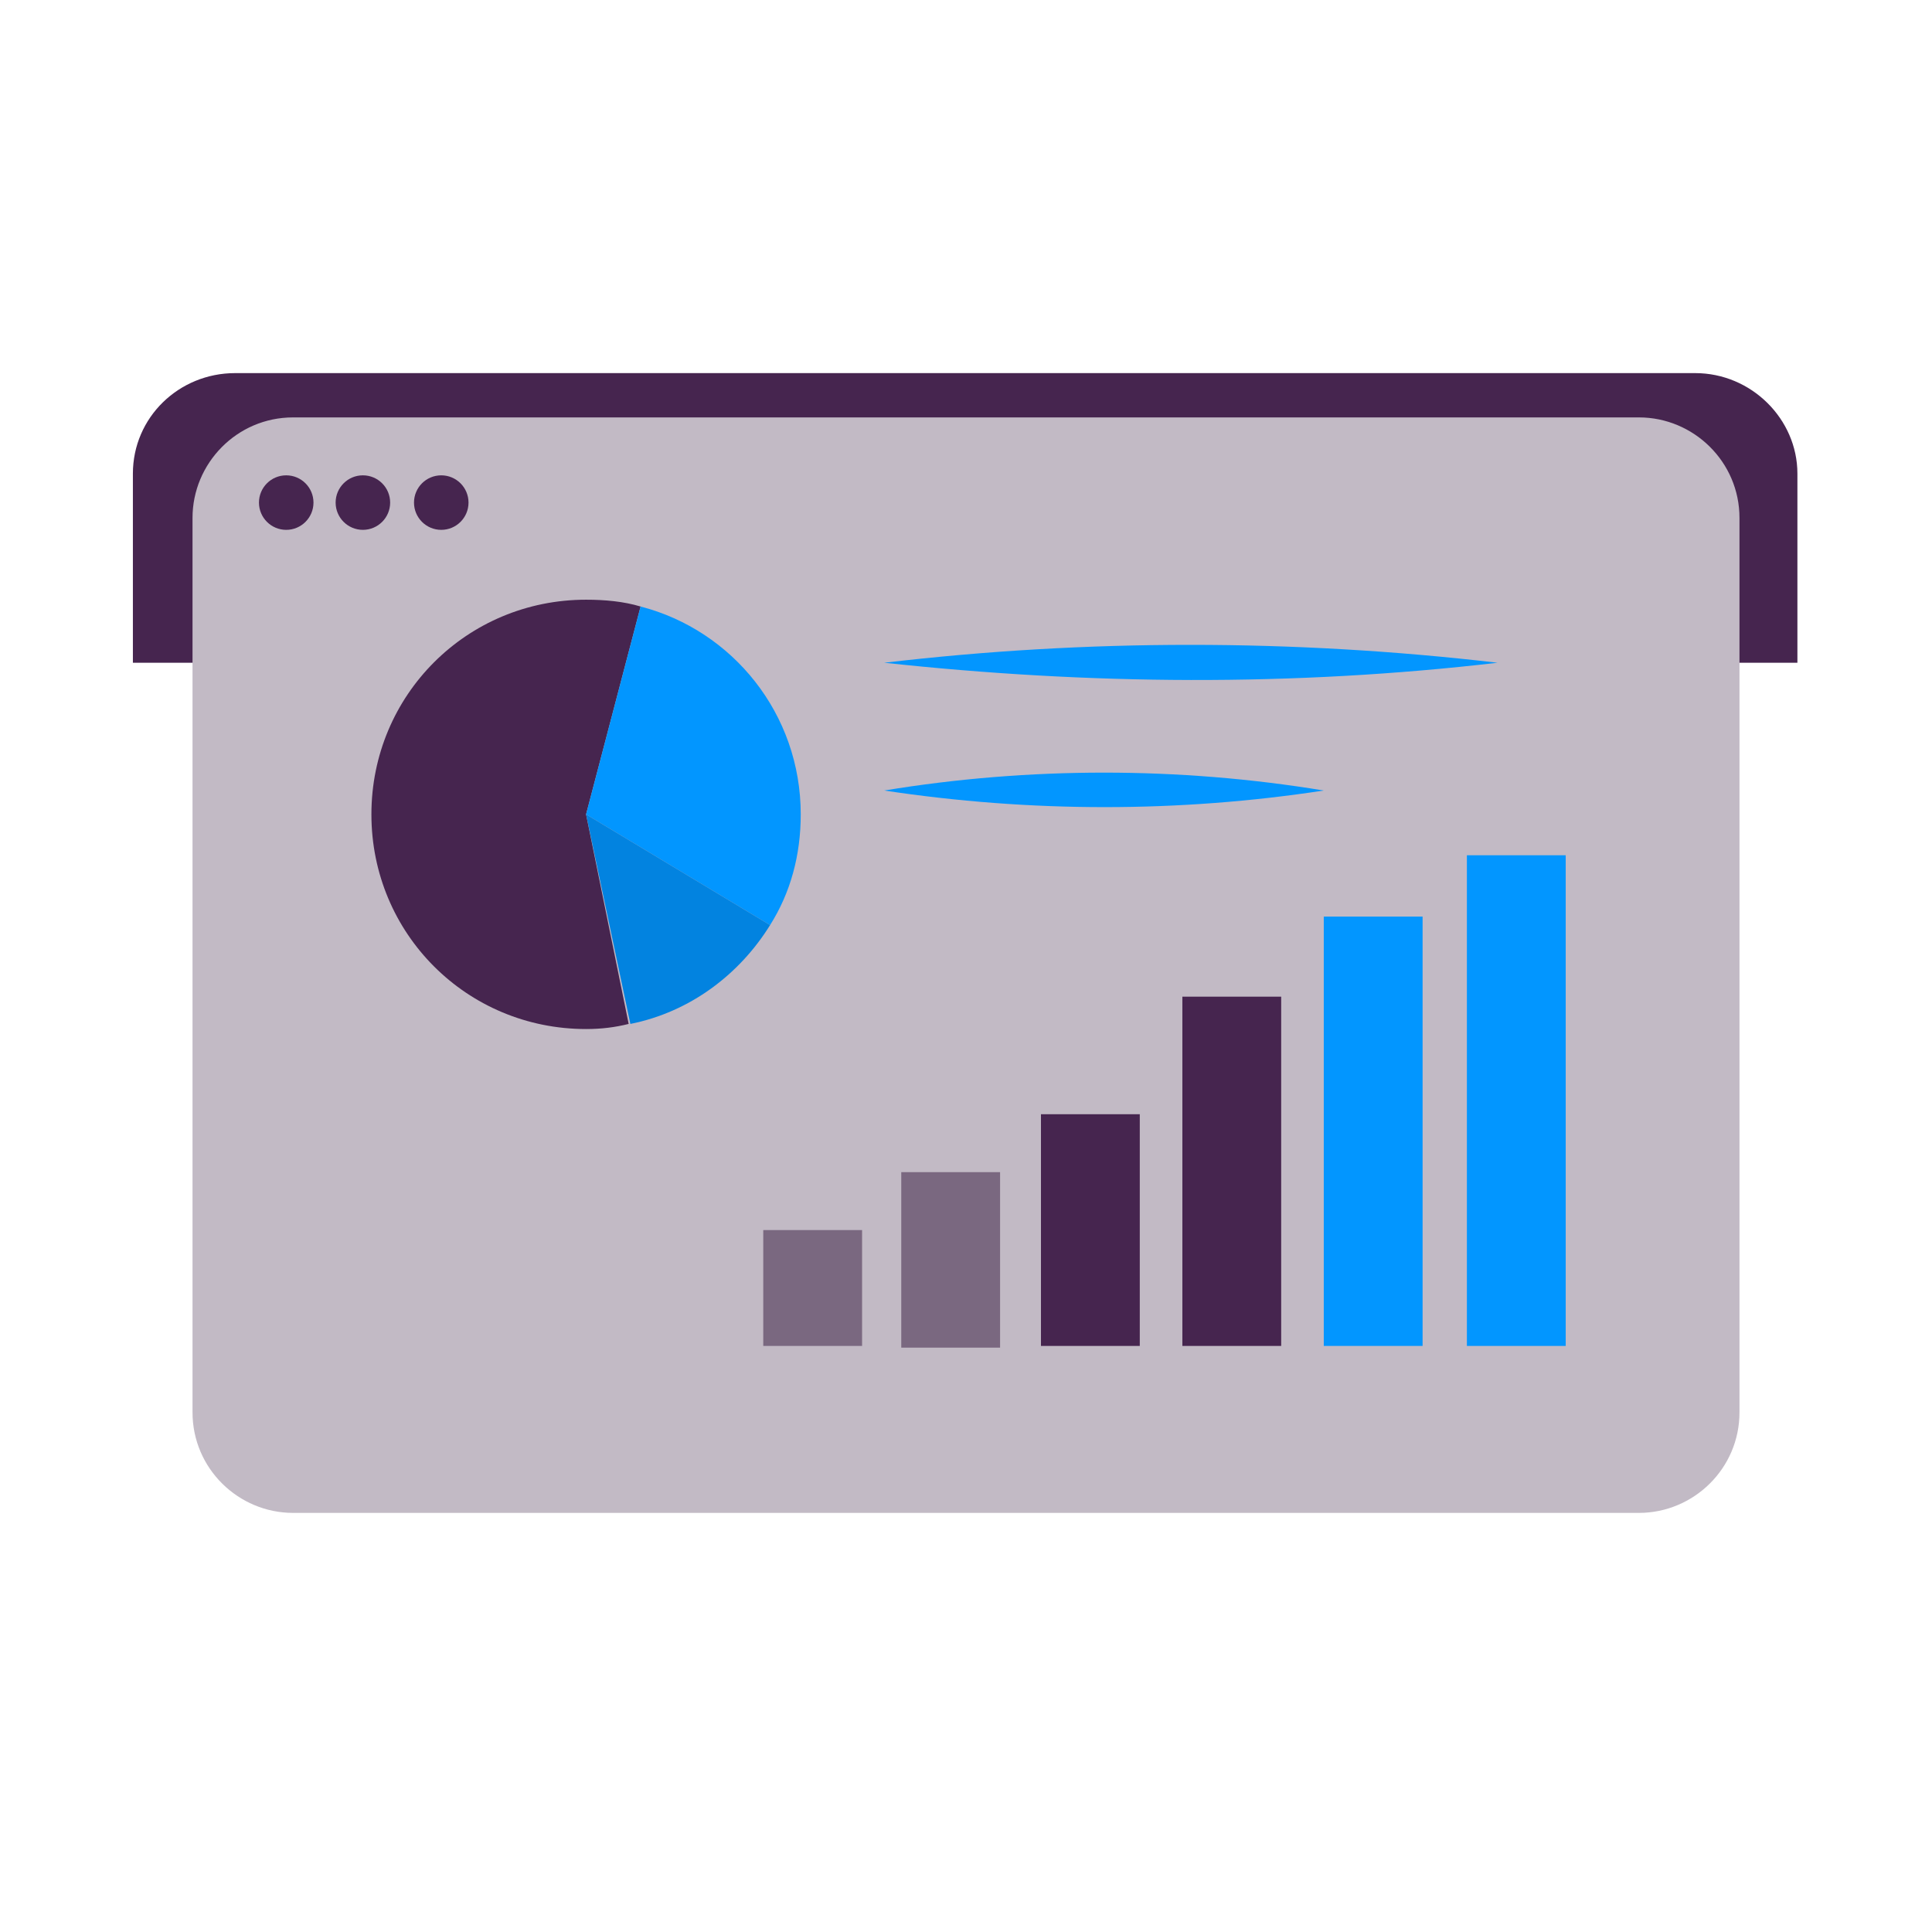 <?xml version="1.0" encoding="utf-8"?>
<!-- Generator: Adobe Illustrator 26.5.0, SVG Export Plug-In . SVG Version: 6.00 Build 0)  -->
<svg version="1.1" id="Laag_1" xmlns="http://www.w3.org/2000/svg" xmlns:xlink="http://www.w3.org/1999/xlink" x="0px" y="0px"
	 viewBox="0 0 113.4 113.4" style="enable-background:new 0 0 113.4 113.4;" xml:space="preserve">
<style type="text/css">
	.st0{fill:#46254F;}
	.st1{fill:none;stroke:#46254F;stroke-width:3;stroke-miterlimit:10;}
	.st2{fill:#FFFFFF;stroke:#46254F;stroke-width:3;stroke-miterlimit:10;}
	.st3{fill:none;stroke:#46254F;stroke-miterlimit:10;}
	.st4{fill:#34203D;}
	.st5{fill:#2C1C35;}
	.st6{fill:#2D1C35;}
	.st7{fill:#C6724C;}
	.st8{clip-path:url(#SVGID_00000042709455205531023010000016702838964825984174_);}
	.st9{fill:#AF5332;}
	.st10{fill:none;}
	.st11{fill:#51C185;}
	.st12{fill:#E5D2C7;}
	.st13{clip-path:url(#SVGID_00000025409534242155023000000017450561901933440147_);}
	.st14{fill:#F2E5DE;}
	.st15{fill:#3A2445;}
	.st16{clip-path:url(#SVGID_00000132057241788879375260000003475005449841875134_);}
	.st17{fill:#4CE593;}
	.st18{fill:#665270;}
	.st19{clip-path:url(#SVGID_00000129204878630981878620000001410055597197649027_);}
	.st20{clip-path:url(#SVGID_00000107556503449985585470000008842391852260509324_);}
	.st21{fill:#0295FF;}
	.st22{clip-path:url(#SVGID_00000152253400085777048450000000384573496222326200_);}
	.st23{fill:#F2F2F2;}
	.st24{fill:#C3BBC6;}
	.st25{clip-path:url(#SVGID_00000128453432260040922720000002593786799289584787_);}
	.st26{fill:#543D5E;}
	.st27{clip-path:url(#SVGID_00000147214830583613760810000003551561762033015203_);}
	.st28{clip-path:url(#SVGID_00000152975016210707076030000007016655224571590805_);}
	.st29{clip-path:url(#SVGID_00000022529921075061601550000000479162589403402685_);}
	.st30{fill:#C7724C;}
	.st31{clip-path:url(#SVGID_00000007405433630416525410000012042837238686713775_);}
	.st32{fill:#4B4668;}
	.st33{clip-path:url(#SVGID_00000083077685418155680650000009860526233504991893_);}
	.st34{fill:#0296FF;}
	.st35{fill:#C2BAC5;}
	.st36{fill:#F6F6F6;}
	.st37{fill:#45254E;}
	.st38{fill:#F1F1F1;}
	.st39{fill:#C6C6C6;}
	.st40{fill:#A6A0A9;}
	.st41{fill:#371C3D;}
	.st42{fill:#7A6880;}
	.st43{fill:#9D9D9C;}
	.st44{fill:#969099;}
	.st45{fill:#FFFFFF;}
	.st46{fill:none;stroke:#0296FF;stroke-width:3;stroke-miterlimit:10;}
	.st47{fill:#FFFFFF;stroke:#0296FF;stroke-width:3;stroke-miterlimit:10;}
	.st48{fill:#E6E6E6;}
	.st49{clip-path:url(#SVGID_00000021086212412960724310000010808669871465079724_);fill:#0296FF;}
	.st50{clip-path:url(#SVGID_00000138574818959071798490000010773046625660646832_);fill:#0296FF;}
	.st51{clip-path:url(#SVGID_00000061455039309184736370000015317612007538678934_);fill:#0296FF;}
	.st52{clip-path:url(#SVGID_00000095327390742709234620000009262930579530086841_);fill:#0296FF;}
	.st53{clip-path:url(#SVGID_00000013163717072093935260000011661968550172985737_);fill:#0296FF;}
	.st54{clip-path:url(#SVGID_00000026873969862809655790000017539075290094272912_);fill:#0296FF;}
	.st55{clip-path:url(#SVGID_00000106838981863429185290000015795160901665325474_);fill:#0296FF;}
	.st56{clip-path:url(#SVGID_00000182495090292680459560000001487316253857090955_);fill:#0296FF;}
	.st57{clip-path:url(#SVGID_00000089563473492553267250000002523090860433356977_);fill:#0296FF;}
	.st58{clip-path:url(#SVGID_00000132060641667320472520000016598126198006015899_);fill:#0296FF;}
	.st59{clip-path:url(#SVGID_00000139978310910088755600000005031784993379771059_);fill:#0296FF;}
	.st60{clip-path:url(#SVGID_00000006703992978278904600000008678864038335492227_);fill:#0296FF;}
	.st61{fill:#0283E0;}
	.st62{fill:#6A5B6F;}
	.st63{fill:none;stroke:#0296FF;stroke-miterlimit:10;}
	.st64{fill:none;stroke:#46254F;stroke-width:3;stroke-linecap:round;stroke-miterlimit:10;}
	.st65{fill:none;stroke:#0296FF;stroke-width:3;stroke-linecap:round;stroke-miterlimit:10;}
	.st66{fill:#FFFFFF;stroke:#E6E6E6;stroke-miterlimit:10;}
	.st67{fill:none;stroke:#0296FF;stroke-width:2;stroke-linecap:round;stroke-linejoin:round;stroke-miterlimit:10;}
	.st68{fill:none;stroke:#0296FF;stroke-width:2;stroke-linecap:round;stroke-miterlimit:10;}
	.st69{fill:none;stroke:#46254F;stroke-width:2;stroke-linecap:round;stroke-linejoin:round;stroke-miterlimit:10;}
	.st70{fill:none;stroke:#46254F;stroke-width:2;stroke-linecap:round;stroke-miterlimit:10;}
	.st71{fill:#E6E6E6;stroke:#0296FF;stroke-miterlimit:10;}
	.st72{fill:#E6E6E6;stroke:#46254F;stroke-miterlimit:10;}
	.st73{fill:#0296FF;stroke:#E6E6E6;stroke-miterlimit:10;}
	.st74{fill:#46254F;stroke:#E6E6E6;stroke-miterlimit:10;}
	.st75{clip-path:url(#SVGID_00000108290195947520031770000014137276555162218649_);fill:#E6E6E6;}
	.st76{clip-path:url(#SVGID_00000169557393188611716520000001007200877645398715_);fill:#E6E6E6;}
	.st77{clip-path:url(#SVGID_00000062905887905736339540000000491443544119423877_);fill:#E6E6E6;}
	.st78{clip-path:url(#SVGID_00000021837504495474564840000015924555552717293234_);fill:#E6E6E6;}
	.st79{clip-path:url(#SVGID_00000072959354177573260800000012395310306887257275_);fill:#E6E6E6;}
	.st80{clip-path:url(#SVGID_00000119837574214059554630000010292249716501677730_);fill:#E6E6E6;}
	.st81{clip-path:url(#SVGID_00000058558765118915515610000000070260390627799186_);fill:#E6E6E6;}
	.st82{clip-path:url(#SVGID_00000168815431770125440830000010278299128120863930_);fill:#E6E6E6;}
	.st83{clip-path:url(#SVGID_00000144329760964610778610000001969499419569463453_);fill:#E6E6E6;}
	.st84{clip-path:url(#SVGID_00000176034331129264196580000010463996920856371850_);fill:#E6E6E6;}
	.st85{clip-path:url(#SVGID_00000114785484176391042250000009545055933041409431_);fill:#0296FF;}
	.st86{clip-path:url(#SVGID_00000169524220995650441280000005899703338347354782_);fill:#0296FF;}
	.st87{fill:none;stroke:#0296FF;stroke-width:4;stroke-miterlimit:10;}
	.st88{fill:none;stroke:#46254F;stroke-width:4;stroke-miterlimit:10;}
	.st89{opacity:0.68;fill:#46254F;}
	.st90{clip-path:url(#SVGID_00000009567449550002679420000017322015692280193443_);}
	.st91{clip-path:url(#SVGID_00000007386177791029687060000005708719800810577329_);}
	.st92{clip-path:url(#SVGID_00000058561444415560607570000015865695815894815119_);}
	.st93{clip-path:url(#SVGID_00000038383256640632910160000004589562826429042840_);}
	.st94{clip-path:url(#SVGID_00000080176996359281414530000008120153398231750067_);}
	.st95{clip-path:url(#SVGID_00000013162770048088544510000005361548028121317295_);}
	.st96{fill:none;stroke:#FFFFFF;stroke-width:0.8;stroke-miterlimit:10;}
	.st97{clip-path:url(#SVGID_00000023241586617651363950000012135978296067669385_);}
	.st98{clip-path:url(#SVGID_00000016767877410228760000000008038143679313846942_);}
	.st99{clip-path:url(#SVGID_00000170238644758217528540000001163819521544817340_);fill:#0296FF;}
	.st100{clip-path:url(#SVGID_00000044893995938380365140000011807058539500544134_);fill:#46254F;}
	.st101{clip-path:url(#SVGID_00000117664724651034114160000017764172689472301450_);fill:#0296FF;}
	.st102{fill:none;stroke:#E6E6E6;stroke-miterlimit:10;}
	.st103{clip-path:url(#SVGID_00000068663590889918986390000001076872387646069942_);fill:#46254F;}
	.st104{clip-path:url(#SVGID_00000049185288369022377110000016882169425901548963_);fill:#0296FF;}
	.st105{clip-path:url(#SVGID_00000087370478853830232060000017596976875517688498_);fill:#0296FF;}
	.st106{clip-path:url(#SVGID_00000051365949345058096340000010809178970753342887_);fill:#46254F;}
	.st107{clip-path:url(#SVGID_00000041987775938887560470000005365460083500984470_);fill:#46254F;}
	.st108{clip-path:url(#SVGID_00000084501979579231641010000017292600785050093718_);fill:#46254F;}
	.st109{clip-path:url(#SVGID_00000170276010323314460910000007212525828879297410_);fill:#0296FF;}
	.st110{clip-path:url(#SVGID_00000085208381948913469590000004241513814911323019_);fill:#0296FF;}
	.st111{clip-path:url(#SVGID_00000032616999924470766770000014358739691022991492_);fill:#46254F;}
	.st112{clip-path:url(#SVGID_00000179630196719722164440000015877896969182858657_);fill:#46254F;}
	.st113{clip-path:url(#SVGID_00000111889478055898579910000001552420535886915977_);fill:#0296FF;}
	.st114{clip-path:url(#SVGID_00000105420869167331606680000011415876221565017484_);fill:#0296FF;}
	.st115{clip-path:url(#SVGID_00000066503062781836124960000006878306339599023493_);fill:#46254F;}
	.st116{clip-path:url(#SVGID_00000171681880979832068800000002246555697263602579_);fill:#7A6880;}
	.st117{clip-path:url(#SVGID_00000047782925339875119290000012895578102841855167_);fill:#46254F;}
	.st118{clip-path:url(#SVGID_00000128460404979850199490000007591140772601186978_);fill:#0296FF;}
	.st119{clip-path:url(#SVGID_00000092437752403750594540000004341322952587740829_);fill:#7A6880;}
	.st120{clip-path:url(#SVGID_00000052784616788318992310000010863470416190411156_);fill:#371C3D;}
	.st121{clip-path:url(#SVGID_00000173863929802336111520000006537871124629695926_);fill:#46254F;}
	.st122{fill:#7A6880;stroke:#46254F;stroke-miterlimit:10;}
	.st123{fill:#FAA90E;stroke:#46254F;stroke-miterlimit:10;}
	.st124{fill:#51C185;stroke:#46254F;stroke-miterlimit:10;}
	.st125{fill:#0295FF;stroke:#46254F;stroke-miterlimit:10;}
	.st126{fill:#D0C9D3;}
	.st127{fill:#6E5E74;}
	.st128{fill:#FF0357;}
	.st129{fill:#C41E4D;}
	.st130{fill:#897E8F;}
	.st131{clip-path:url(#SVGID_00000167367525790136850160000017612993054176391820_);fill:#0296FF;}
	.st132{clip-path:url(#SVGID_00000023986531066621853980000001630698454927249793_);fill:#8CC63F;}
	.st133{clip-path:url(#SVGID_00000028300138892060264830000008010810099315357109_);fill:#0071BC;}
	.st134{clip-path:url(#SVGID_00000159443691858486426070000013209748817338444691_);fill:#FBB03B;}
	.st135{opacity:0.34;fill:#F1F1F1;}
	.st136{fill:none;stroke:#7A6880;stroke-width:8;stroke-miterlimit:10;}
	.st137{fill:#E5D9EB;}
	.st138{fill:#FFFFFF;stroke:#46254F;stroke-miterlimit:10;}
	.st139{fill:#FFFFFF;stroke:#0296FF;stroke-miterlimit:10;}
	.st140{clip-path:url(#SVGID_00000077320114012394136670000012950418371525591202_);}
	.st141{clip-path:url(#SVGID_00000117674388505309584360000014885552702065546159_);}
	.st142{clip-path:url(#SVGID_00000006695217446903634740000010589017802080272047_);}
	.st143{clip-path:url(#SVGID_00000000203997048905574710000000225606254457000119_);}
	.st144{clip-path:url(#SVGID_00000083790699412587048190000013042189403265916299_);}
	.st145{clip-path:url(#SVGID_00000129891758029336997700000016391693868552964005_);}
	.st146{fill:none;stroke:#46254F;stroke-width:1.4;stroke-miterlimit:10;}
	.st147{fill:none;stroke:#0296FF;stroke-width:1.4;stroke-miterlimit:10;}
	.st148{fill:#FAA90E;}
	.st149{clip-path:url(#SVGID_00000060712173667956689330000007276295898252399524_);}
	.st150{clip-path:url(#SVGID_00000103972116139141767640000005932198252980315055_);}
	.st151{clip-path:url(#SVGID_00000055701287075883412450000010940409869858577796_);}
	.st152{clip-path:url(#SVGID_00000155109468289046322720000012923385652748321677_);}
	.st153{clip-path:url(#SVGID_00000094589618757860364580000015538187956952465322_);}
	.st154{clip-path:url(#SVGID_00000081631254040893437480000009529096857266713233_);}
	.st155{clip-path:url(#SVGID_00000164499099213647944890000010251530943829616056_);}
	.st156{clip-path:url(#SVGID_00000073723847713278732730000015425807796060166301_);}
	.st157{clip-path:url(#SVGID_00000124852923086995828790000006969970705504015283_);}
	.st158{clip-path:url(#SVGID_00000007417915059509834370000011834360881532091818_);}
	.st159{clip-path:url(#SVGID_00000127736041633837936360000000179711876596605876_);}
	.st160{clip-path:url(#SVGID_00000137829422046293756820000010095125585072795306_);}
	.st161{clip-path:url(#SVGID_00000023983944187339815730000007582486669202340241_);}
	.st162{clip-path:url(#SVGID_00000101793319085893137440000004442784368992546956_);}
	.st163{clip-path:url(#SVGID_00000179642555716071156420000015111891438236413100_);}
	.st164{clip-path:url(#SVGID_00000162319146445600208140000001423288986393471626_);}
	.st165{clip-path:url(#SVGID_00000080173404354914416230000015176764984592818365_);}
	.st166{clip-path:url(#SVGID_00000129202976220187145450000005989359726169058962_);}
	.st167{clip-path:url(#SVGID_00000137106509056665248550000015971394426399358627_);}
	.st168{clip-path:url(#SVGID_00000085229474013838088090000011044452155785257093_);}
	.st169{clip-path:url(#SVGID_00000138549803730417632010000007064897940352972466_);}
	.st170{clip-path:url(#SVGID_00000113347193937592504040000001480135942703361668_);}
	.st171{clip-path:url(#SVGID_00000000931576491294167670000016990396389526496150_);}
	.st172{clip-path:url(#SVGID_00000149361829308440259360000006231058252040733334_);}
	.st173{clip-path:url(#SVGID_00000049205447115910899790000014621124138360306063_);}
	.st174{clip-path:url(#SVGID_00000000199934225997460810000001409642338752156044_);}
	.st175{clip-path:url(#SVGID_00000090289477084103703540000011617424471675953792_);}
	.st176{clip-path:url(#SVGID_00000002373665229136331460000008536970502163964086_);}
	.st177{clip-path:url(#SVGID_00000114796559128177810140000006728684729666246023_);}
	.st178{clip-path:url(#SVGID_00000109025917076519683970000010732119810635724932_);}
	.st179{clip-path:url(#SVGID_00000049936554316790158490000015551781782325950345_);}
	.st180{clip-path:url(#SVGID_00000133496128568109465440000001498567051051215790_);}
	.st181{clip-path:url(#SVGID_00000069366046471783634860000009316047486741876903_);}
	.st182{clip-path:url(#SVGID_00000138556056177192892270000003886751052863524772_);}
	.st183{clip-path:url(#SVGID_00000084505549288481919440000017601329169450423690_);}
	.st184{clip-path:url(#SVGID_00000147939029584491813600000017698214072428112015_);}
	.st185{clip-path:url(#SVGID_00000059286598846286766510000009677210156607566761_);}
	.st186{clip-path:url(#SVGID_00000087370027451667430330000009803541804520384441_);}
	.st187{clip-path:url(#SVGID_00000042011168653168469390000001228087626282098306_);}
	.st188{clip-path:url(#SVGID_00000124143819957997050670000013776242152057443713_);}
	.st189{clip-path:url(#SVGID_00000097458829138523946170000008499728187425836674_);}
	.st190{clip-path:url(#SVGID_00000033362869904844529120000009130942972580285882_);}
	.st191{clip-path:url(#SVGID_00000067932676871363068550000006735582708654109360_);}
	.st192{clip-path:url(#SVGID_00000134946793789400749050000009422846957823666343_);}
	.st193{clip-path:url(#SVGID_00000145749500351659411520000010574676045063886465_);}
	.st194{clip-path:url(#SVGID_00000072986965099230645070000004827102950287433618_);}
	.st195{clip-path:url(#SVGID_00000072989601959134056440000003272716749055603074_);}
	.st196{clip-path:url(#SVGID_00000099643644998044289670000007756574075173793670_);}
	.st197{clip-path:url(#SVGID_00000101076524251507781230000002998179644709959853_);}
	.st198{clip-path:url(#SVGID_00000070815970248407924660000002538900176082273706_);}
	.st199{clip-path:url(#SVGID_00000119799051912127585850000005289989428015956896_);}
	.st200{clip-path:url(#SVGID_00000074400098911785261080000005232361025825177003_);}
	.st201{clip-path:url(#SVGID_00000059300784142193172010000008657818250984358048_);}
	.st202{clip-path:url(#SVGID_00000072259510354762183030000014383389791539686031_);}
	.st203{clip-path:url(#SVGID_00000070839483032289270620000011893929267442274735_);}
	.st204{clip-path:url(#SVGID_00000132800696964984649150000011564578683251821487_);}
	.st205{clip-path:url(#SVGID_00000048471628307800888080000015033581706594509985_);}
	.st206{clip-path:url(#SVGID_00000037650388880837849770000014699794936674192817_);}
	.st207{clip-path:url(#SVGID_00000134938293930616784240000012500419439369948557_);}
	.st208{clip-path:url(#SVGID_00000147189005082727894060000011950323374078264231_);}
	.st209{fill:none;stroke:#371C3D;stroke-width:3;stroke-miterlimit:10;}
	.st210{clip-path:url(#SVGID_00000002349813679886063430000003917749390083991697_);}
	.st211{clip-path:url(#SVGID_00000011731913398699123090000009563516457581366945_);}
	.st212{clip-path:url(#SVGID_00000030468131863555069750000010743736416599991969_);}
	.st213{clip-path:url(#SVGID_00000116218246833407554820000003258704035452025278_);}
	.st214{clip-path:url(#SVGID_00000085219097409009256080000017991849190059816857_);}
	.st215{clip-path:url(#SVGID_00000054260059246029839250000001710586595261568404_);}
	.st216{clip-path:url(#SVGID_00000132799659755972224790000013507782496060837534_);}
	.st217{clip-path:url(#SVGID_00000183219117895476801780000004603224534369621668_);}
	.st218{clip-path:url(#SVGID_00000086663879954070288980000009962712690052303515_);}
	.st219{clip-path:url(#SVGID_00000076599693210364904310000013365083373776767892_);}
	.st220{clip-path:url(#SVGID_00000162310815253534167200000017053495613008487098_);}
	.st221{clip-path:url(#SVGID_00000147201110037394765660000002194267409393940613_);}
	.st222{fill:none;stroke:#0283E0;stroke-width:3;stroke-miterlimit:10;}
	.st223{clip-path:url(#SVGID_00000029033064142071587030000002105705300821606839_);}
	.st224{clip-path:url(#SVGID_00000041280024228274838810000004822077320562400646_);}
	.st225{clip-path:url(#SVGID_00000029020477806156652130000003459603292498742151_);}
	.st226{clip-path:url(#SVGID_00000060000629218339427450000011224217054755233157_);}
	.st227{clip-path:url(#SVGID_00000119799390739042349340000012251956839686782353_);}
	.st228{clip-path:url(#SVGID_00000101820389281711651320000017892554493800278966_);}
	.st229{clip-path:url(#SVGID_00000116228630866332905590000007436429122736923037_);}
	.st230{clip-path:url(#SVGID_00000015321591232591544600000005601643465988257180_);}
	.st231{clip-path:url(#SVGID_00000007393048425584833180000003291207807623822747_);}
	.st232{clip-path:url(#SVGID_00000051383148765875290410000005732299456765155514_);}
	.st233{clip-path:url(#SVGID_00000054972580792218453090000010428817052153745072_);}
	.st234{clip-path:url(#SVGID_00000014600836451495998840000017740209609592213377_);}
	.st235{clip-path:url(#SVGID_00000157995185370076344100000008010387395433083815_);}
	.st236{clip-path:url(#SVGID_00000177449591876175739280000013693773061521535362_);}
	.st237{clip-path:url(#SVGID_00000164513558671937267490000018208348085734187176_);}
	.st238{clip-path:url(#SVGID_00000180352523088148146040000009006406565272429716_);}
	.st239{clip-path:url(#SVGID_00000154394483204221721440000013761179248810433675_);}
	.st240{clip-path:url(#SVGID_00000142878542418720192820000017888412958786448564_);}
	.st241{clip-path:url(#SVGID_00000110435909500972709960000010966132254078762625_);}
	.st242{clip-path:url(#SVGID_00000101819027211361259840000010933153880482394502_);}
	.st243{clip-path:url(#SVGID_00000080914897619177598810000016779304102742543273_);}
	.st244{clip-path:url(#SVGID_00000111184696926943636650000012635662890368781704_);}
	.st245{clip-path:url(#SVGID_00000126291064071384726980000008260140990933364920_);}
	.st246{clip-path:url(#SVGID_00000012465520923132367280000012982205827952022445_);}
	.st247{clip-path:url(#SVGID_00000165917434445494562790000009481512903742638261_);}
	.st248{clip-path:url(#SVGID_00000003091259574987465100000006010184805040312511_);}
	.st249{clip-path:url(#SVGID_00000004534714254362548470000005030044824106661805_);}
	.st250{clip-path:url(#SVGID_00000150084012789522020060000006027939080836219293_);fill:#51C185;}
	.st251{clip-path:url(#SVGID_00000070819798605878476400000000761369185130695607_);}
	.st252{clip-path:url(#SVGID_00000016067376472206069810000008820314786739773321_);}
	.st253{clip-path:url(#SVGID_00000061450594986366638580000000290390712288344753_);}
	.st254{clip-path:url(#SVGID_00000005978466565034107660000001744989922506324911_);}
	.st255{clip-path:url(#SVGID_00000122722689300142728190000016535454537730152627_);}
	.st256{clip-path:url(#SVGID_00000118378294068839174370000016538414739176937600_);}
	.st257{clip-path:url(#SVGID_00000128460515734500479680000002103604274467986086_);}
	.st258{clip-path:url(#SVGID_00000001622886319069495500000002917629100649973647_);}
	.st259{clip-path:url(#SVGID_00000012446248311774800080000005787760631676958389_);}
	.st260{clip-path:url(#SVGID_00000140715028994441489910000002733604003727098259_);}
	.st261{clip-path:url(#SVGID_00000005977199106327770920000000513382057957102208_);}
	.st262{clip-path:url(#SVGID_00000062177778351221622270000014529831240899670676_);}
	.st263{fill:#E6007E;}
	.st264{fill:#A75D43;}
	.st265{fill:url(#man_1_Orginal_1-4_00000129899809166508669370000010871836652491334056_);}
	.st266{fill:#8A7E91;}
	.st267{clip-path:url(#SVGID_00000092444114576666752840000009480630998624675718_);}
	.st268{clip-path:url(#SVGID_00000074425297212903907680000012100295583236876162_);}
	.st269{fill:#9D90A3;}
	.st270{clip-path:url(#SVGID_00000031906527369905363140000011496288305072558263_);}
	.st271{clip-path:url(#SVGID_00000170981029574835284780000002119997521422076805_);}
	.st272{clip-path:url(#SVGID_00000039829653371440583140000010668790621762264449_);}
	.st273{clip-path:url(#SVGID_00000118397017444798793520000008365951533131282834_);}
	.st274{clip-path:url(#SVGID_00000152242222324784460200000015958778198577023383_);}
	.st275{clip-path:url(#SVGID_00000163038715510240881410000001872552466493089675_);}
	.st276{clip-path:url(#SVGID_00000067938571883794334630000000803655218157805473_);}
	.st277{clip-path:url(#SVGID_00000149355403342772958630000007952706420346576318_);}
	.st278{clip-path:url(#SVGID_00000049191883139410440000000003860738669785136317_);}
	.st279{clip-path:url(#SVGID_00000047055293934729345030000014525910499938876346_);}
	.st280{clip-path:url(#SVGID_00000010270074797745736470000016032973490712746146_);}
	.st281{clip-path:url(#SVGID_00000059278966989441291970000011207295951005159051_);}
	.st282{clip-path:url(#SVGID_00000126288744546367519730000002977475003468312960_);}
	.st283{clip-path:url(#SVGID_00000053519025144358506640000010058789706360467381_);}
	.st284{clip-path:url(#SVGID_00000055668702425709670100000009064247058060124597_);}
	.st285{clip-path:url(#SVGID_00000083068058013337587600000009240226888387223693_);}
	.st286{clip-path:url(#SVGID_00000142140790494518147660000000285442311038836136_);}
	.st287{clip-path:url(#SVGID_00000145746881268231253980000002426764158975939492_);}
	.st288{clip-path:url(#SVGID_00000101103725197154291300000013316548637609909898_);}
	.st289{clip-path:url(#SVGID_00000049919031585628473000000014503077200194680224_);}
	.st290{clip-path:url(#SVGID_00000131358799635100160840000008209643931777160078_);}
	.st291{clip-path:url(#SVGID_00000132060712157357604210000001455192651090626206_);}
	.st292{clip-path:url(#SVGID_00000142855227451794561370000013436212788661490329_);}
	.st293{clip-path:url(#SVGID_00000070105846933913023460000013649015443866139536_);}
	.st294{clip-path:url(#SVGID_00000082344077362511361830000016066679269407298721_);}
	.st295{clip-path:url(#SVGID_00000041270306289864780990000014592858676168116867_);}
	.st296{clip-path:url(#SVGID_00000176040995920010294300000002102476421384610722_);}
	.st297{clip-path:url(#SVGID_00000103249940088639120700000010659079445920674492_);}
	.st298{clip-path:url(#SVGID_00000010307779216054399970000010570766955573097143_);}
	.st299{clip-path:url(#SVGID_00000006697806728954141860000006621884131703308673_);}
	.st300{clip-path:url(#SVGID_00000056420468581017492190000011387819295047765695_);}
	.st301{clip-path:url(#SVGID_00000026884791077990282610000003929362613602639537_);}
	.st302{clip-path:url(#SVGID_00000065755368874422620210000003718691246396239006_);}
	.st303{clip-path:url(#SVGID_00000141425737674328779050000011448907029561073059_);}
	.st304{clip-path:url(#SVGID_00000166640568633854166260000009772235404229348517_);}
	.st305{clip-path:url(#SVGID_00000127743694582089990840000011552951471770870965_);}
	.st306{clip-path:url(#SVGID_00000066515866871166940140000011620145490781023390_);}
	.st307{clip-path:url(#SVGID_00000060736012045530841310000015750272863248226182_);}
	.st308{clip-path:url(#SVGID_00000100357094166270413670000006980904382832912053_);}
	.st309{clip-path:url(#SVGID_00000116217820286976244610000016368754508779452046_);}
	.st310{clip-path:url(#SVGID_00000143582738391020873680000017927082236323489203_);}
	.st311{clip-path:url(#SVGID_00000069399364359156514010000001174787513308024458_);}
	.st312{clip-path:url(#SVGID_00000124161354426947891500000002123722430304997773_);}
	.st313{clip-path:url(#SVGID_00000176035182972598133490000012763196559917433473_);}
	.st314{clip-path:url(#SVGID_00000158712495854438900890000014192732040389352086_);}
	.st315{clip-path:url(#SVGID_00000140003098748203070700000017022028217058967990_);}
	.st316{clip-path:url(#SVGID_00000165218697912607076170000010725808886086443687_);}
	.st317{clip-path:url(#SVGID_00000055703979741790954400000002921628338769186719_);}
	.st318{clip-path:url(#SVGID_00000138542391924980492880000003150258382262073742_);}
	.st319{clip-path:url(#SVGID_00000166635391887870888460000017255327606788632498_);}
	.st320{clip-path:url(#SVGID_00000140721914907111504640000003522088538091047342_);}
	.st321{clip-path:url(#SVGID_00000008855557772420362390000009101454007331190437_);}
	.st322{clip-path:url(#SVGID_00000091703851673357498930000002359878327321853857_);}
	.st323{clip-path:url(#SVGID_00000172441192746605474950000014866025799044786100_);}
	.st324{clip-path:url(#SVGID_00000098195132815748009630000008672985341145234329_);}
	.st325{clip-path:url(#SVGID_00000170960490382848617360000016084064490573595304_);}
	.st326{clip-path:url(#SVGID_00000160169793653526864980000014638011746604107420_);}
	.st327{clip-path:url(#SVGID_00000091701541366363436870000012672725615435832506_);}
	.st328{clip-path:url(#SVGID_00000114069523023510615180000004573886170533839766_);}
	.st329{clip-path:url(#SVGID_00000163031887024270666690000007111104698633186688_);}
	.st330{clip-path:url(#SVGID_00000026862899661420181750000003956246288697940381_);}
	.st331{clip-path:url(#SVGID_00000108310529748238057910000004871624414695610295_);}
	.st332{clip-path:url(#SVGID_00000002363785657556119950000004729890315647110541_);}
	.st333{clip-path:url(#SVGID_00000090281417817872954100000016297601959073088906_);}
	.st334{clip-path:url(#SVGID_00000048497811953294236530000009052454149124179372_);}
	.st335{clip-path:url(#SVGID_00000173158983756850144950000006880640298118566075_);}
	.st336{clip-path:url(#SVGID_00000156589803293391603580000007926455152994632352_);}
	.st337{clip-path:url(#SVGID_00000041983904748221998530000001805744888543373726_);}
	.st338{clip-path:url(#SVGID_00000113343987711541777960000013523638911766257798_);}
	.st339{clip-path:url(#SVGID_00000093137348866490097530000017597840996527713721_);}
	.st340{clip-path:url(#SVGID_00000141449191104327218190000016016376416290783121_);}
	.st341{clip-path:url(#SVGID_00000097487700387035343950000009955457597101237382_);}
	.st342{clip-path:url(#SVGID_00000003067187627491989770000013307135346023301543_);}
	.st343{clip-path:url(#SVGID_00000183227703663262426710000008731308752371977114_);}
	.st344{clip-path:url(#SVGID_00000173843916709576338640000010635096044775123891_);}
	.st345{clip-path:url(#SVGID_00000171714528994415712260000015035184855443905211_);}
	.st346{clip-path:url(#SVGID_00000011742968132994698810000014557175804887427463_);}
	.st347{clip-path:url(#SVGID_00000085249073369767917270000013893086528404458122_);}
	.st348{clip-path:url(#SVGID_00000028295141053719327940000001654005222813188742_);}
	.st349{clip-path:url(#SVGID_00000086649552192938637560000016080032336252466598_);}
	.st350{clip-path:url(#SVGID_00000096755875119912528380000009597480688596925371_);}
	.st351{clip-path:url(#SVGID_00000015331248617598468760000006681489836337639048_);}
	.st352{clip-path:url(#SVGID_00000088826098725937289630000000901651584115291809_);}
	.st353{fill:#2D2E83;stroke:#FFFFFF;stroke-width:2;stroke-linecap:round;stroke-linejoin:round;stroke-miterlimit:10;}
	.st354{clip-path:url(#SVGID_00000168817318719836026110000006218192401554372254_);}
	.st355{clip-path:url(#SVGID_00000124855808280149127910000007945743334650881165_);}
	.st356{clip-path:url(#SVGID_00000061448034424978807280000004476196991701592763_);}
	.st357{clip-path:url(#SVGID_00000181766199688322522970000003880936788397055672_);}
	.st358{clip-path:url(#SVGID_00000120535939508441007240000005105431638594246825_);}
	.st359{clip-path:url(#SVGID_00000177473107451634379810000005994675035175357573_);}
	.st360{clip-path:url(#SVGID_00000006707624229896536570000008758233915356853398_);}
	.st361{clip-path:url(#SVGID_00000041983113862205662760000012259553181506892416_);}
	.st362{clip-path:url(#SVGID_00000009572386675363351880000017403827098021540004_);}
	.st363{clip-path:url(#SVGID_00000114066939898874940250000016100918279739968424_);}
	.st364{clip-path:url(#SVGID_00000116920022299730456380000012549669573059561134_);}
	.st365{clip-path:url(#SVGID_00000038376269734953118480000010146935690041946754_);}
	.st366{clip-path:url(#SVGID_00000117664752854645082840000001381374449728101542_);}
	.st367{clip-path:url(#SVGID_00000026148826838835254830000000803344287195488439_);}
	.st368{clip-path:url(#SVGID_00000118366870945970746570000014651256496897676734_);}
	.st369{clip-path:url(#SVGID_00000099624840725432495780000003009997603707725993_);}
	.st370{clip-path:url(#SVGID_00000112631975853394493230000007754801873370948786_);}
	.st371{clip-path:url(#SVGID_00000142152565929029559930000009355670612983380625_);}
	.st372{clip-path:url(#SVGID_00000131347848360935279030000018107880054865905562_);}
	.st373{clip-path:url(#SVGID_00000183939425328536675240000016244874966489036943_);}
	.st374{clip-path:url(#SVGID_00000070803491240240852850000000585122794916963769_);}
	.st375{clip-path:url(#SVGID_00000080892777415512200100000014480950589566110653_);}
	.st376{clip-path:url(#SVGID_00000101061892517674498170000017182031325394953370_);}
	.st377{clip-path:url(#SVGID_00000033338389653056422430000005858720195443185037_);}
	.st378{clip-path:url(#SVGID_00000057138428892905180250000011799797445734105778_);}
	.st379{clip-path:url(#SVGID_00000085221220541421978550000002387935550090602650_);}
	.st380{clip-path:url(#SVGID_00000126305417970253779360000006455297649860490921_);}
	.st381{clip-path:url(#SVGID_00000079444708804989447620000016296658834487681170_);}
	.st382{clip-path:url(#SVGID_00000074407441802265545270000001356618124451096971_);}
	.st383{clip-path:url(#SVGID_00000119114082985251579420000010714594038636765339_);}
	.st384{clip-path:url(#SVGID_00000164479123655444391130000006860128575697786774_);}
	.st385{clip-path:url(#SVGID_00000106130297361380877970000006223644012200573869_);}
	.st386{clip-path:url(#SVGID_00000024717237048667657010000015272014012146083984_);}
	.st387{clip-path:url(#SVGID_00000086650828713580970960000000508091396251526293_);}
	.st388{clip-path:url(#SVGID_00000061471502632057819000000006437617865738798765_);}
	.st389{clip-path:url(#SVGID_00000105385614675523750110000018139178747454113452_);}
	.st390{clip-path:url(#SVGID_00000138534163642640042200000004857752789920218046_);}
	.st391{clip-path:url(#SVGID_00000070081857317428069580000017989164107988619967_);}
	.st392{clip-path:url(#SVGID_00000149349445336255840690000011812828534398249402_);}
	.st393{clip-path:url(#SVGID_00000009561402329261957120000005615486311870881426_);}
	.st394{fill:none;stroke:#0296FF;stroke-linecap:round;stroke-linejoin:round;stroke-miterlimit:10;}
	.st395{clip-path:url(#SVGID_00000130618230563778180770000010747195475363470479_);}
	.st396{clip-path:url(#SVGID_00000145768180707282463150000008112694265630712972_);}
	.st397{clip-path:url(#SVGID_00000150784151883212352680000016847782382043089599_);}
	.st398{clip-path:url(#SVGID_00000109028032800101900990000014001900441275581057_);}
	.st399{clip-path:url(#SVGID_00000104700982701963815530000000734719558782420407_);}
	.st400{clip-path:url(#SVGID_00000020373305274633685610000017184138130010749358_);}
	.st401{clip-path:url(#SVGID_00000121241257258162768460000001243697854472074148_);}
	.st402{clip-path:url(#SVGID_00000028327101066590106710000018058711875128759178_);}
	.st403{clip-path:url(#SVGID_00000066496430702004847910000016911787191302893468_);}
	.st404{clip-path:url(#SVGID_00000155143566161752449160000011521251556396825237_);}
	.st405{clip-path:url(#SVGID_00000112620555775312837630000005921308487549760144_);}
	.st406{clip-path:url(#SVGID_00000060750472680661461090000011313208609584601783_);}
	.st407{clip-path:url(#SVGID_00000105394068100527394560000006684456522156666283_);}
	.st408{clip-path:url(#SVGID_00000172412341235285437640000008453184087424947859_);}
	.st409{clip-path:url(#SVGID_00000154415606930496221950000003203006799643958146_);}
	.st410{clip-path:url(#SVGID_00000038403962949509171430000002369852508997096627_);}
	.st411{clip-path:url(#SVGID_00000075859283598089467570000014557319244560877988_);}
	.st412{clip-path:url(#SVGID_00000114052774794494227200000001670221058572806801_);}
	.st413{clip-path:url(#SVGID_00000043421065134984918900000011491174989918647980_);fill:#0296FF;}
	.st414{clip-path:url(#SVGID_00000170965399429413037810000013984967659292908464_);fill:#0296FF;}
	.st415{clip-path:url(#SVGID_00000038381616442256357810000007378248062035145858_);fill:#0296FF;}
	.st416{clip-path:url(#SVGID_00000037653796153826835340000000668636945374612413_);fill:#0296FF;}
	.st417{clip-path:url(#SVGID_00000060727020904166088470000011344683822897980069_);fill:#0296FF;}
	.st418{clip-path:url(#SVGID_00000008827772989324981210000016466300325311354030_);fill:#0296FF;}
	.st419{clip-path:url(#SVGID_00000002378947316192808880000018382399353437703842_);fill:#0296FF;}
	.st420{clip-path:url(#SVGID_00000005982899559760838650000006806360953118798520_);fill:#46254F;}
	.st421{clip-path:url(#SVGID_00000101818700131425752530000012639396081891318410_);fill:#46254F;}
	.st422{clip-path:url(#SVGID_00000041274427282174375030000003758922141027937215_);fill:#46254F;}
	.st423{clip-path:url(#SVGID_00000029761147974609989130000014071739217413640850_);fill:#46254F;}
	.st424{clip-path:url(#SVGID_00000160889489091498331300000011524523599111670662_);fill:#46254F;}
	.st425{clip-path:url(#SVGID_00000034804722479613253570000000214454965122626217_);fill:#46254F;}
	.st426{clip-path:url(#SVGID_00000093882699926253323140000001841303722047514514_);fill:#46254F;}
	.st427{fill:#FDFEFE;}
	.st428{fill:#69A6F6;}
	.st429{fill:#FEFEFE;}
	.st430{clip-path:url(#SVGID_00000156585616232705153530000011962675675548319370_);}
	.st431{clip-path:url(#SVGID_00000089566399301204518450000001557031617368948888_);}
	.st432{clip-path:url(#SVGID_00000024713404800896273430000002724988349273515429_);}
	.st433{clip-path:url(#SVGID_00000115481406210692416340000007654302405792975506_);fill:#0296FF;}
	.st434{fill:none;stroke:#46254F;stroke-linecap:round;stroke-miterlimit:10;}
	.st435{fill:none;stroke:#0296FF;stroke-linecap:round;stroke-miterlimit:10;}
	.st436{opacity:0.2;fill:#51C185;}
	.st437{opacity:0.2;fill:#FF0357;}
	.st438{fill:#FF0357;stroke:#46254F;stroke-miterlimit:10;}
	.st439{opacity:0.2;fill:#FAA90E;}
	.st440{opacity:0.2;fill:#0296FF;}
	.st441{fill:#0296FF;stroke:#46254F;stroke-miterlimit:10;}
	.st442{clip-path:url(#SVGID_00000106148845468120971710000014250876081020209842_);}
	.st443{clip-path:url(#SVGID_00000035516745662838241270000002488550375534657413_);}
</style>
<g>
	<path class="st0" d="M105.5,27.8c0-3.2-2.7-5.9-6-5.9H13.8c-3.3,0-6,2.6-6,5.9v11.1h97.7V27.8z"/>
</g>
<path class="st35" d="M96.2,88.8h-79c-3.2,0-5.9-2.6-5.9-5.9V30.4c0-3.2,2.6-5.9,5.9-5.9h79c3.2,0,5.9,2.6,5.9,5.9v52.5
	C102.1,86.2,99.4,88.8,96.2,88.8z"/>
<rect x="61.1" y="65.4" class="st0" width="5.8" height="13.6"/>
<rect x="52.9" y="68.8" class="st42" width="5.8" height="10.3"/>
<rect x="44.8" y="72.2" class="st42" width="5.8" height="6.8"/>
<rect x="69.4" y="58.5" class="st0" width="5.8" height="20.5"/>
<rect x="77.7" y="53.8" class="st34" width="5.8" height="25.2"/>
<rect x="86.1" y="50.2" class="st34" width="5.8" height="28.8"/>
<g>
	<path class="st0" d="M37.6,35.6c-1-0.3-2.1-0.4-3.2-0.4c-7,0-12.6,5.6-12.6,12.6c0,7,5.6,12.6,12.6,12.6c0.9,0,1.7-0.1,2.5-0.3
		l-2.5-12.3L37.6,35.6z"/>
	<path class="st34" d="M45.2,54.3c1.2-1.9,1.8-4.1,1.8-6.5c0-5.9-4-10.8-9.4-12.2l-3.2,12.2L45.2,54.3z"/>
	<path class="st61" d="M45.2,54.3l-10.8-6.5L37,60.1C40.5,59.4,43.4,57.2,45.2,54.3z"/>
</g>
<g>
	<path class="st34" d="M51.9,38.9c11.9-1.4,24-1.4,36,0C75.9,40.3,63.9,40.2,51.9,38.9L51.9,38.9z"/>
</g>
<g>
	<path class="st34" d="M51.9,46.4c8.5-1.4,17.3-1.4,25.8,0C69.2,47.7,60.5,47.7,51.9,46.4L51.9,46.4z"/>
</g>
<g>
	<circle class="st0" cx="16.8" cy="29.5" r="1.6"/>
	<circle class="st0" cx="21.3" cy="29.5" r="1.6"/>
	<circle class="st0" cx="25.9" cy="29.5" r="1.6"/>
</g>
</svg>
